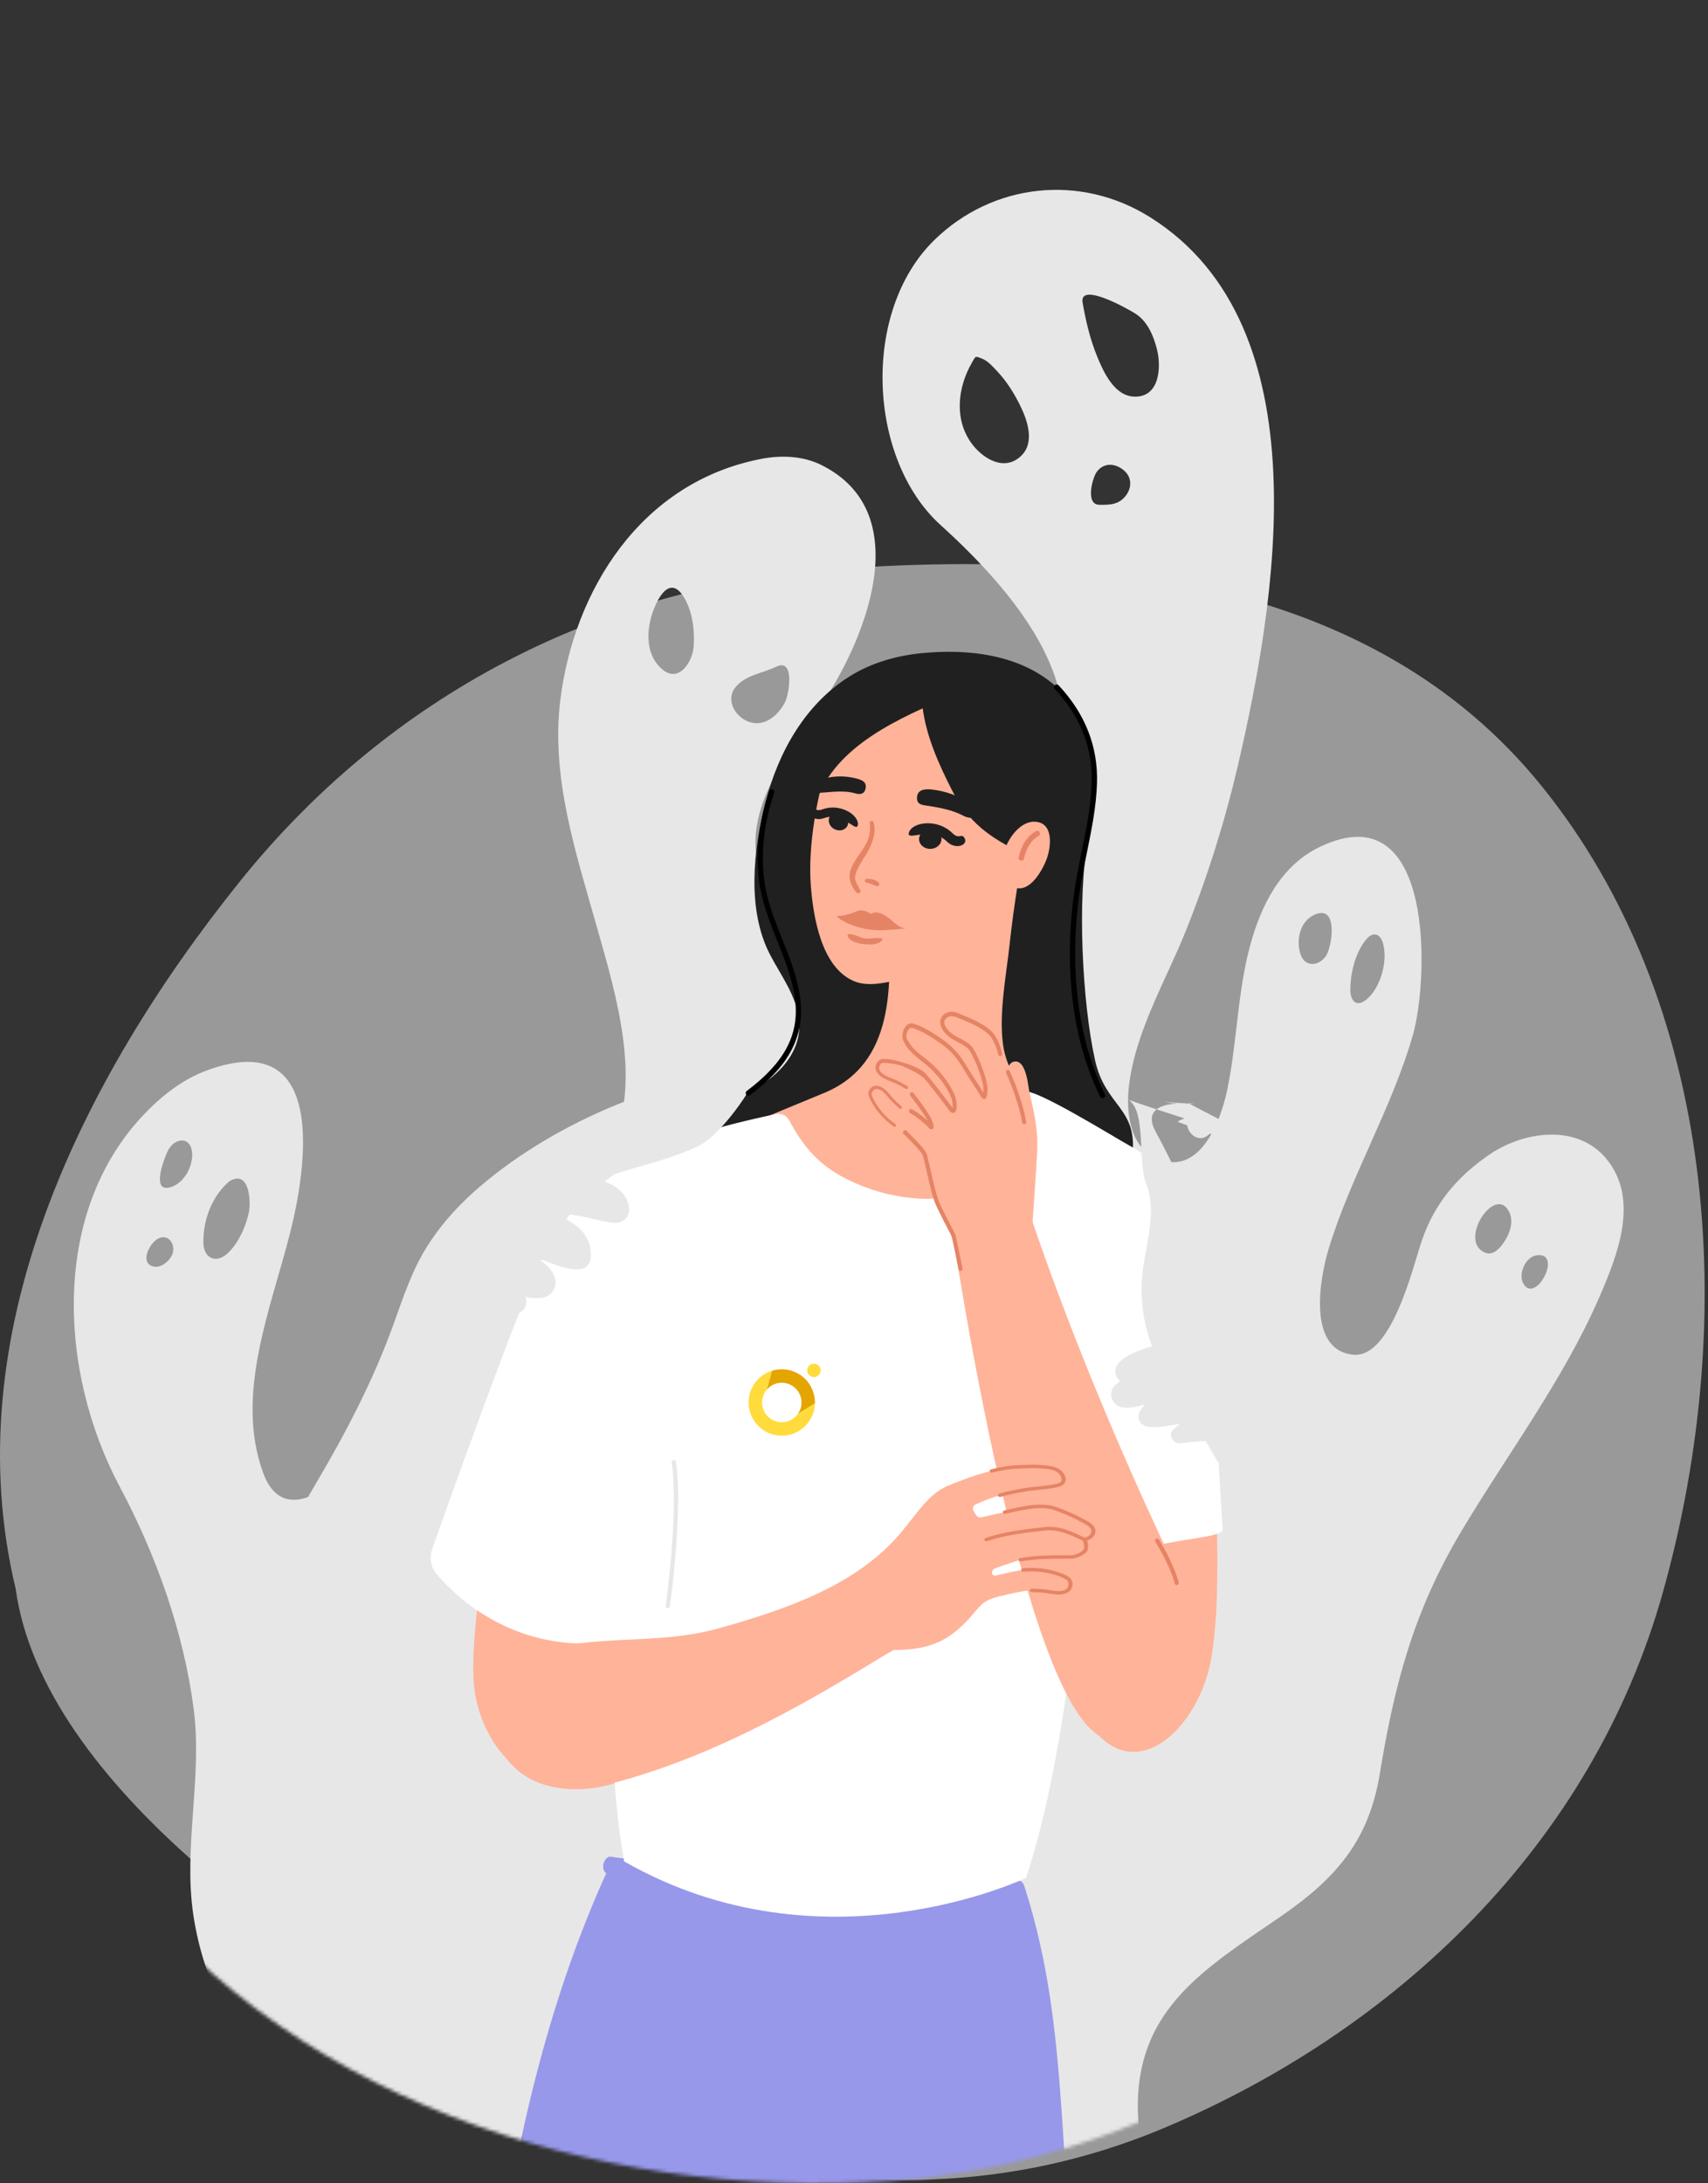 <?xml version="1.0" encoding="UTF-8"?> <svg xmlns="http://www.w3.org/2000/svg" width="486" height="621" viewBox="0 0 486 621" fill="none"><rect x="0" y="0" width="486" height="621" fill="#333333" stroke="none"/> <path opacity="0.5" fill-rule="evenodd" clip-rule="evenodd" d="M237.098 161.915C310.345 156.458 390.296 164.013 438.444 223.308C488.407 284.84 495.06 374.626 473.219 452.707C453.03 524.883 397.143 577.356 331.655 605.084C272.049 630.322 207.13 622.499 149.421 589.806C87.086 560.615 12.014 507.238 4.449 451.859C-12.846 379.784 22.792 307.365 68.099 250.9C111.123 197.281 171.199 166.825 237.098 161.915Z" fill="white"></path> <mask id="mask0_13_40" style="mask-type:alpha" maskUnits="userSpaceOnUse" x="2" y="0" width="471" height="621"> <path fill-rule="evenodd" clip-rule="evenodd" d="M253.463 1.32C325.603 -7.775 400.469 30.994 444.686 91.262C485.26 146.565 465.124 221.447 466.088 291.131C467.079 362.646 488.592 437.594 450.301 496.87C405.793 565.772 332.828 614.786 253.463 620.284C169.725 626.086 78.338 596.79 28.676 526.082C-17.438 460.426 7.044 371.008 22.28 291.131C33.837 230.54 65.553 181.743 103.406 134.289C147.061 79.564 185.783 9.853 253.463 1.32Z" fill="#C4C4C4"></path> </mask> <g mask="url(#mask0_13_40)"> <path d="M457.151 329.686C448.811 319.475 433.418 321.727 423.579 328.539C414.377 334.912 408.156 342.518 404.629 352.686C402.223 359.598 396.062 386.521 384.968 385.317C371.603 383.873 375.735 362.813 378.111 355.037C384.499 334.218 396.093 315.17 402.071 294.223C406.461 278.885 408.444 225.166 375.569 240.872C364.292 246.254 358.752 257.811 355.771 268.73C352.032 282.411 352.047 296.673 349.096 310.468C347.34 318.625 341.361 335.365 328.602 329.261C321.231 325.735 320.444 315.75 321.216 309.065C323.002 293.43 331.72 279.012 337.532 264.496C343.647 249.186 348.581 233.465 352.29 217.49C362.854 171.928 376.764 92.83 327.255 61.785C307.336 49.294 282.453 52.112 265.894 68.243C244.916 88.666 246.974 130.672 267.65 149.353C318.991 195.764 299.813 219.118 295.984 231.822C295.727 232.658 303.507 236.949 302.629 237.232C302.19 237.374 301.721 237.247 301.282 237.105C277.246 229.599 251.515 238.04 235.91 256.281C230.113 262.725 225.875 244.158 224.149 252.457C223.983 253.265 223.801 254.128 223.165 254.681C220.623 256.862 217.278 250.673 216.733 249.242C210.058 231.879 223.68 214.898 233.246 201.132C245.536 183.443 261.611 146.11 233.685 132.245C228.554 129.695 222.379 129.412 216.687 130.503C182.072 137.145 163.273 168.274 159.444 199.022C156.689 221.186 163.909 242.685 169.887 263.844C175.23 282.779 183.237 308.57 173.308 327.279C166.86 339.416 151.815 346.781 140.418 354.117C134.061 358.21 128.703 363.422 124.238 369.285C114.112 382.555 110.736 398.177 102.654 412.311C97.81 420.766 81.04 435.807 74.879 418.939C66.736 396.647 77.104 372.203 82.599 350.477C87.064 332.816 93.648 291.744 58.956 304.42C52.569 306.757 47.075 310.878 42.368 315.538C14.079 343.551 16.652 390.132 33.998 422.721C44.366 442.18 52.221 463.963 55.097 486.014C57.655 505.587 52.1 525.244 55.021 544.746C56.505 554.632 59.713 564.291 64.496 573.213C69.521 582.575 77.785 589.5 83.129 598.451C88.29 607.105 86.08 619.95 84.945 629.255C84.143 635.784 83.022 642.285 81.812 648.757C80.692 654.734 77.74 662.183 78.179 668.231C78.482 672.366 80.888 675.397 84.4 677.72C98.098 686.755 120.65 687.01 136.513 688.752C156.31 690.933 175.851 678.045 195.467 676.162C216.581 674.122 236.061 683.116 256.661 685.792C266.197 687.024 275.823 687.492 285.45 687.124C296.272 686.713 327.27 688.781 329.828 674.023C333.355 653.615 323.456 614.767 323.759 598.04C324.258 571.061 342.951 559.815 364.095 545.327C380.185 534.309 389.494 523.545 392.612 504.524C396.744 479.23 402.238 458.312 415.694 435.751C428.953 413.515 444.845 392.54 455.138 368.832C460.254 356.978 466.565 341.215 457.151 329.686ZM290.596 129.624C285.722 134.355 279.441 130.304 276.353 125.97C271.494 119.172 272.509 110.236 276.474 103.296C277.67 101.2 277.367 101.186 279.501 102.036C281.151 102.687 282.725 104.514 283.875 105.746C286.494 108.55 288.537 111.836 290.202 115.193C292.276 119.357 294.577 125.758 290.596 129.624ZM48.195 358.167C47.801 358.649 47.317 359.088 46.802 359.456C45.97 360.051 44.91 360.433 43.881 360.278C39.295 359.541 42.776 352.587 45.849 351.978C48.15 351.525 49.406 353.635 49.3 355.533C49.254 356.524 48.831 357.403 48.195 358.167ZM48.361 337.731C43.548 338.991 46.106 331.556 46.802 329.672C47.453 327.916 48.119 325.933 49.936 324.928C52.342 323.582 54.204 324.871 54.597 327.335C55.218 331.173 52.584 336.612 48.361 337.731ZM70.808 344.883C69.945 348.778 68.038 353.196 65.117 356.156C61.62 359.697 57.927 357.983 57.867 353.409C57.791 347.446 59.971 341.002 64.496 336.683C64.966 336.229 65.48 335.79 66.101 335.55C71.307 333.439 71.323 342.518 70.808 344.883ZM197.329 184.264C196.95 188.286 193.151 194.362 188.459 190.396C184.1 186.728 183.918 180.723 185.22 175.752C186.113 172.367 189.821 163.091 194.15 169.195C197.041 173.274 197.783 179.519 197.329 184.264ZM209.104 195.693C211.935 191.968 216.899 191.558 220.925 189.617C226.162 187.097 224.573 197.279 223.423 199.602C221.652 203.214 217.732 206.91 213.13 205.324C209.18 203.95 206.501 199.121 209.104 195.693ZM308.744 84.077C311.635 82.491 322.215 88.567 323.516 89.502C326.74 91.796 328.33 95.875 329.223 99.444C330.449 104.259 330.07 113.295 322.472 112.799C316.872 112.431 313.829 105.406 312.149 101.299C310.151 96.385 308.956 91.272 308.048 86.088C307.881 85.026 308.153 84.389 308.744 84.077ZM312.724 143.575C308.774 143.476 310.832 135.785 312.164 134.086C314.208 131.48 317.386 131.763 319.793 133.788C321.988 135.644 322.109 138.405 320.565 140.671C318.627 143.49 315.979 143.66 312.724 143.575ZM387.768 268.532C388.086 268.05 388.434 267.583 388.797 267.144C390.629 264.977 392.566 265.501 393.399 267.937C395.048 272.781 393.035 280.669 388.979 284.153C385.891 286.802 384.196 284.564 384.226 281.448C384.226 277.341 385.331 272.242 387.768 268.532ZM370.059 271.449C368.757 267.526 369.756 262.017 374.146 260.133C381.002 257.188 378.989 269.651 377.203 272.044C375.114 274.863 371.285 275.117 370.059 271.449ZM428.332 352.715C427.273 354.457 425.078 357.403 422.49 356.27C415.119 353.055 424.533 338.255 428.786 343.693C430.92 346.427 429.967 350.01 428.332 352.715ZM437.595 365.56C436.157 366.835 434.477 367.09 433.357 364.895C432.025 362.331 434.038 357.289 437.504 357.006C442.333 356.624 440.411 363.053 437.595 365.56Z" fill="#E7E7E7"></path> <path d="M311.613 301.674C307.923 285.325 306.437 254.921 309.628 238.815C311.745 228.213 313.484 217.142 308.962 206.888C307.042 202.532 304.183 198.63 300.659 195.424C290.42 186.153 275.584 184.489 262.335 185.775C255.121 186.471 247.952 188.512 241.797 192.354C229.093 200.279 221.471 213.966 217.826 228.152C214.362 241.658 212.472 258.702 219.066 271.452C222.136 277.381 226.809 283.43 227.399 290.432C227.944 296.8 224.586 302.214 219.852 306.176C211.05 313.542 198.225 316.34 191.888 326.533C191.722 326.458 191.54 326.397 191.374 326.337C189.529 325.58 188.727 328.53 190.482 329.331C190.089 331.01 192.493 332.326 193.264 330.586C193.28 330.541 193.31 330.496 193.34 330.45C214.997 338.784 238.137 341.854 261.307 341.234C272.589 340.931 283.842 339.797 294.988 338.073C302.625 336.893 310.611 335.396 314.059 328.167C314.498 327.925 322.14 329.517 322.2 328.897C323.834 314.998 314.593 314.908 311.613 301.674Z" fill="#202020"></path> <path d="M344.472 401.492L339.596 402.614H307.195L301.027 433.559L311.898 480.303C313.191 485.003 308.04 487.823 310.595 491.205C322.993 507.716 339.596 492.493 344.004 474.739C349.103 454.119 344.472 401.492 344.472 401.492Z" fill="#FFB399"></path> <path d="M324.496 328.213C318.567 324.084 312.004 321.649 305.198 319.35C296.184 316.31 286.777 308.083 285.355 296.725C284.251 287.817 286.338 277.275 287.306 268.367C288.531 257.161 290.346 246.045 292.6 235.004C293.204 232.04 288.667 230.785 288.062 233.749C288.002 234.051 287.957 234.339 287.896 234.641C287.064 233.976 285.854 233.824 284.886 234.807C280.289 239.481 275.691 244.169 271.093 248.842C265.891 254.136 255.758 260.911 252.612 261.335C252.506 259.55 249.254 261.789 252.612 261.335C253.746 280.028 254.699 302.593 234.403 310.911C226.069 314.329 217.812 317.747 209.524 321.301C208.39 321.785 208.133 322.738 208.39 323.63C208.254 324.144 208.314 324.719 208.677 325.324C215.528 336.591 223.06 348.766 233.631 356.963C243.704 364.798 255.561 366.249 267.993 365.478C292.781 363.92 312.457 357.735 323.649 334.58C323.982 333.884 323.967 333.219 323.74 332.644C325.419 332.296 326.417 329.559 324.496 328.213Z" fill="#FFB399"></path> <path d="M302.171 601.74C300.558 578.471 298.451 558.176 291.468 536.46C291.176 535.561 290.643 535.071 290.046 534.874C289.792 534.662 289.487 534.515 289.144 534.45C269.758 531.541 250.244 531.247 230.781 529.94C221.411 529.319 212.092 527.979 202.735 527.145C193.239 526.312 183.412 530.005 174.106 528.126C171.821 527.668 170.742 531.721 172.506 532.799C152.574 576.69 143.052 626.447 137.732 676.482C136.729 677.674 153.158 691.776 198.419 688.296C205.11 687.789 211.521 684.358 218.212 683.704C224.408 683.1 230.464 685.109 236.596 685.992C269.25 690.779 303.262 678.736 303.186 678.05C304.9 650.925 303.808 625.287 302.171 601.74Z" fill="#9798EA"></path> <path d="M185.74 471.52C183.959 467.509 182.102 463.542 180.18 459.652C178.898 457.048 177.519 454.217 177.649 451.054C177.715 449.388 178.192 447.814 178.67 446.285C181.418 437.46 184.166 428.634 186.902 419.809C187.152 419.006 187.413 418.159 187.369 417.281C187.304 415.676 186.327 414.48 185.393 413.542C175.249 403.142 162.239 398.343 149.739 400.371C150.369 395.648 151.162 390.971 152.128 386.369C145.395 408.455 142.017 422.473 137.565 445.634C135.914 454.187 133.785 472.217 135.045 480.906C136.544 491.306 142.235 499.965 149.12 504.476C156.005 508.987 163.944 509.683 171.459 508.109C178.985 506.534 186.185 502.795 193.201 498.723C193.983 498.269 194.841 497.694 195.091 496.559C195.308 495.575 194.971 494.53 194.635 493.607C191.909 486.068 188.933 478.696 185.74 471.52Z" fill="#FFB399"></path> <path d="M301.386 211.107C293.582 186.531 252.218 188.286 239.695 207.599C238.153 209.973 236.988 212.574 236.096 215.251C232.466 226.11 229.871 240.453 230.703 251.765C231.368 260.703 233.683 274.98 242.802 278.988C249.124 281.771 257.183 277.34 263.973 277.476C280.186 277.793 289.876 248.872 290.95 242.051C291.041 241.431 290.92 240.902 290.663 240.448C299.147 232.871 305.167 223.055 301.386 211.107Z" fill="#FFB399"></path> <path d="M345.14 395.355C342.183 370.141 342.88 337.184 321.444 325.873C318.013 324.065 292.333 308.024 291.196 310.749C284.897 325.927 277.588 341.206 263.367 340.98C255.17 340.847 246.642 338.561 239.184 334.441C232.455 330.72 228.174 325.47 224.589 318.718C223.739 317.109 222.161 316.551 220.606 316.897C201.597 321.083 168.654 328.088 154.456 357.422C147.571 371.63 128.32 425.499 123.002 440.465C122.131 442.924 122.583 445.781 124.172 447.642C130.184 454.726 146.865 470.49 174.126 466.994C174.843 481.548 172.88 502.88 177.591 529.436C234.275 561.853 291.943 534.128 291.943 534.128C301.276 506.15 304.507 471.553 307.53 453.743C308.225 449.636 310.597 446.233 313.819 444.652C329.209 437.076 348.151 438.019 347.909 434.936C347.225 426.203 346.508 406.971 345.14 395.355Z" fill="white"></path> <path d="M305.65 208.31C301.023 198.464 281.24 189.072 271.44 187.862C259.613 186.395 248.164 191.386 240.406 200.34C231.09 211.093 230.273 227.729 228.821 241.265C228.7 242.384 229.623 242.853 230.5 242.717C230.454 244.698 230.424 239.394 230.5 237.398C231.271 218.644 246.032 209.006 262.547 201.474C263.621 209.58 267.16 217.43 270.82 224.644C275.448 233.794 281.573 238.24 290.708 242.596C290.995 242.732 291.268 242.762 291.54 242.732C292.13 243.806 294.035 244.002 294.444 242.475C297.68 230.149 311.836 221.483 305.65 208.31Z" fill="#202020"></path> <path d="M294.381 233.718C287.333 233.491 281.057 248.434 288.12 252.169C292.717 254.604 296.574 247.693 297.829 244.305C299.1 240.857 299.886 233.884 294.381 233.718Z" fill="#FFB399"></path> <path d="M121.473 601.562C120.308 600.322 118.781 599.672 117.51 601.698C115.741 604.511 117.284 609.729 118.539 612.451C119.779 615.143 122.819 615.219 123.726 612.149C124.528 609.442 124.18 606.432 123 603.876C122.683 603.165 122.138 602.258 121.473 601.562Z" fill="white"></path> <path d="M139.273 614.447C138.955 611.8 138.018 609.048 137.352 607.354C137.02 606.507 136.611 605.63 135.87 605.116C134.403 604.087 132.845 605.252 132.467 606.734C132.346 606.946 132.27 607.203 132.286 607.52C132.286 607.596 132.301 607.672 132.301 607.747C132.18 609.229 132.452 611.029 132.785 612.632C132.906 613.6 133.042 614.568 133.208 615.536C133.481 617.094 133.556 619.695 134.963 620.769C136.127 621.646 137.473 621.132 138.305 620.088C139.379 618.727 139.53 616.625 139.273 614.447Z" fill="white"></path> <path d="M294.75 236.41C291.967 237.968 290.545 240.796 289.849 243.821C289.623 244.804 291.135 245.228 291.362 244.244C291.967 241.613 293.086 239.148 295.536 237.771C296.413 237.272 295.627 235.911 294.75 236.41Z" fill="#E58465"></path> <path d="M213.604 308.991C213.588 308.867 213.573 309.084 213.604 308.991V308.991Z" fill="#E7E7E7"></path> <path d="M134.444 339.366C129.483 343.859 125.003 348.965 121.41 354.716C117.246 361.393 114.78 368.84 112.119 376.255C106.332 392.406 98.544 407.3 89.9 421.942C81.482 436.192 73.063 451.149 72.657 468.352C72.642 468.714 72.838 468.95 73.093 469.06C73.033 469.468 72.958 469.876 72.913 470.285C72.807 471.322 74.356 471.322 74.476 470.285C75.333 462.382 78.505 454.904 83.631 448.997C89.194 442.587 96.244 439.711 103.731 436.522C116.118 431.243 123.71 421.518 128.716 408.745C131.678 401.188 133.707 393.239 134.79 385.132C135.135 382.602 135.391 380.042 135.677 377.481C137.631 376.554 139.751 375.894 141.885 375.328C144.546 374.606 148.996 374.307 149.718 370.819C149.898 369.971 149.763 369.264 149.462 368.651C149.778 369.295 153.16 369.28 153.837 369.201C155.46 369.028 156.934 368.243 157.67 366.672C158.693 364.504 157.64 362.1 156.152 360.497C155.145 359.413 153.987 358.612 152.754 357.983C153.431 358.141 154.107 358.313 154.784 358.486C160.632 360.984 168.795 363.592 168.133 356.145C167.592 350.128 162.631 347.017 157.415 345.336C157.986 345.305 158.557 345.289 159.129 345.273C164.36 345.242 168.855 346.97 173.906 347.756C178.056 348.4 180.311 345.069 178.221 340.969C176.718 337.999 173.576 336.381 170.253 335.58C172.613 334.684 175.004 333.883 177.364 333.16C184.625 330.945 192.096 329.233 198.952 325.808C205.221 322.665 214.065 309.993 216.333 303.943C188.311 306.3 155.836 320.026 134.444 339.366Z" fill="#E7E7E7"></path> <path d="M190.178 457.376C190.107 457.402 190.021 457.424 189.94 457.424C189.597 457.441 189.359 457.235 189.405 456.964C189.44 456.697 193.228 430.001 191.11 415.918C191.067 415.66 191.31 415.375 191.642 415.292C191.974 415.209 192.285 415.357 192.316 415.619C194.435 429.814 190.648 456.621 190.602 456.892C190.586 457.101 190.414 457.288 190.178 457.376Z" fill="#E7E7E7"></path> <path d="M218.718 679.647C218.597 679.647 218.476 679.616 218.355 679.556C217.992 679.359 217.856 678.89 218.052 678.528C221.833 671.616 228.805 651.335 231.618 642.926C232.677 639.75 234.492 637.647 236.715 636.997C249.313 633.337 259.431 620.845 259.522 620.724C259.779 620.406 260.263 620.346 260.581 620.603C260.913 620.86 260.959 621.344 260.702 621.661C260.278 622.191 250.206 634.638 237.139 638.449C234.794 639.13 233.569 641.852 233.055 643.41C230.227 651.849 223.225 672.221 219.383 679.253C219.247 679.511 218.99 679.647 218.718 679.647Z" fill="#8889E0"></path> <path d="M212.937 311.667C212.71 311.667 212.483 311.561 212.332 311.365C212.075 311.032 212.15 310.563 212.483 310.306C223.085 302.351 227.334 294.501 226.291 284.822C225.641 278.818 223.357 273.101 221.149 267.566C219.561 263.603 217.927 259.49 216.884 255.285C214.6 246.075 215.281 235.609 218.85 225.007C218.986 224.614 219.41 224.402 219.803 224.538C220.196 224.674 220.408 225.098 220.272 225.491C216.793 235.806 216.128 245.984 218.336 254.922C219.364 259.036 220.967 263.089 222.54 267.006C224.779 272.632 227.108 278.455 227.773 284.656C229.195 297.814 220.816 305.92 213.36 311.516C213.254 311.622 213.088 311.667 212.937 311.667Z" fill="black"></path> <path d="M313.728 312.363C313.456 312.363 313.184 312.212 313.048 311.939C302.642 290.842 303.867 267.022 305.531 254.711C306.091 250.552 306.938 246.362 307.769 242.309C309.07 235.927 310.416 229.318 310.628 222.754C310.961 212.787 307.422 203.773 300.117 195.969C299.829 195.667 299.844 195.183 300.147 194.896C300.449 194.608 300.933 194.623 301.221 194.926C308.813 203.032 312.473 212.409 312.14 222.799C311.928 229.499 310.567 236.154 309.252 242.612C308.435 246.65 307.588 250.809 307.028 254.922C305.395 267.067 304.17 290.554 314.409 311.289C314.59 311.667 314.439 312.121 314.061 312.303C313.955 312.348 313.849 312.363 313.728 312.363Z" fill="black"></path> <path d="M269.266 338.996C269.266 338.996 290.272 488.679 315.105 494.687C339.926 500.683 344.828 467.172 344.828 467.172C344.828 467.172 312.528 405.375 290.547 337.822C288.245 330.729 269.266 338.996 269.266 338.996Z" fill="#FFB399"></path> <path d="M293.132 311.648C293.075 311.396 293.018 311.156 292.961 310.904C292.56 309.237 292.079 300.73 288.207 302.056C287.085 302.447 286.718 304.138 286.535 304.441C286.077 302.51 284.324 297.84 283.305 296.186C280.51 291.668 277.704 290.759 272.973 289.08C272.171 288.803 271.347 288.512 270.511 288.563C269.674 288.613 268.804 289.055 268.426 289.875C268.025 290.746 268.277 291.832 268.724 292.678C270.614 296.212 274.92 296.527 277.28 299.708C278.151 300.894 280.51 306.562 280.544 310.424C280.544 310.815 280.544 311.232 280.35 311.56C279.582 312.86 277.452 308.278 277.211 307.773C275.894 305.009 274.336 302.56 272.401 300.251C269.319 296.59 265.059 294.482 260.912 292.476C260.248 292.16 259.503 291.832 258.828 292.11C258.175 292.375 257.785 293.132 257.636 293.877C257.064 296.552 258.805 298.395 260.763 300.099C262.722 301.803 265.299 303.318 267.017 305.312C269.056 307.672 271.816 311.497 271.862 314.867C271.874 315.372 271.244 316.255 270.705 315.738C270.293 315.347 265.265 307.571 262.585 305.577C259.48 303.267 254.257 302.308 250.684 302.068C249.241 301.967 249.424 304.933 250.191 306.082C251.428 307.95 255.701 308.871 257.545 309.742C260.305 311.042 262.653 316.23 264.818 319.335C265.07 319.701 264.623 320.231 264.326 319.903C261.302 316.596 257.843 315.523 256.995 314.917C256.044 314.248 253.501 314.728 251.52 316.47C248.084 319.512 251.13 323.172 254.613 321.064C256.262 320.067 259.79 324.283 260.614 325.255C261.439 326.227 262.378 327.148 263.065 328.233C263.913 329.546 263.879 330.972 264.177 332.487C264.474 334.002 264.807 335.504 265.173 336.993C265.941 340.098 266.926 343.153 268.426 345.917C270.453 349.653 273.122 352.745 276.158 355.421C276.616 355.825 277.188 356.027 277.773 355.989C283.316 355.623 288.642 353.906 293.568 351.003C293.579 350.991 294.896 332.714 295.137 327.148C295.366 321.91 294.335 316.722 293.132 311.648Z" fill="#FFB399"></path> <path d="M271.164 316.576C270.809 316.576 270.454 316.336 270.099 315.844C268.759 314.001 263.228 306.729 262.46 306.212C259.242 304.091 256.273 303.02 256.227 303.007C255.918 302.957 253.961 302.528 254.006 302.187C254.052 301.846 254.35 301.619 254.659 301.657C254.854 301.695 259.321 302.503 262.723 304.737C263.845 305.481 270.477 314.329 270.993 315.049C271.004 315.074 271.027 315.087 271.039 315.099C271.05 315.011 271.061 314.897 271.073 314.771C271.119 313.787 270.924 312.777 270.5 311.78C269.401 309.23 267.27 306.314 264.807 303.967C264.029 303.235 263.17 302.553 262.333 301.884C260.306 300.294 258.221 298.64 257.019 295.99C256.515 294.892 256.755 293.213 257.569 292.102C258.187 291.256 259.035 290.916 259.882 291.155C262.837 291.989 265.747 293.983 268.301 295.75C270.993 297.605 273.066 299.89 274.91 303.02C275.723 304.396 276.514 305.608 277.35 306.908C278.106 308.069 278.896 309.281 279.766 310.719C279.789 310.543 279.812 310.328 279.835 310.076C280.007 308.006 277.785 301.922 276.067 299.057C275.38 297.921 274.085 297.227 272.711 296.507C271.084 295.649 269.24 294.677 268.118 292.721C267.362 291.408 267.35 290.07 268.083 289.073C268.977 287.849 270.764 287.419 272.333 288.063L273.135 288.391C275.975 289.54 279.194 290.84 281.668 292.91C284.234 295.056 285.115 299.473 285.15 299.663C285.219 300.003 285.024 300.344 284.715 300.407C284.405 300.483 284.096 300.268 284.039 299.928C284.027 299.89 283.203 295.775 280.981 293.92C278.644 291.963 275.643 290.752 272.745 289.578L271.943 289.25C270.867 288.808 269.561 289.086 268.988 289.881C268.45 290.613 268.748 291.471 269.091 292.064C270.042 293.705 271.657 294.563 273.215 295.384C274.738 296.179 276.17 296.936 277.029 298.375C278.747 301.215 281.198 307.652 280.992 310.202C280.866 311.754 280.717 312.423 280.167 312.575C279.618 312.726 279.285 312.184 278.965 311.654C278.048 310.139 277.224 308.864 276.433 307.652C275.586 306.352 274.795 305.128 273.971 303.727C272.218 300.761 270.26 298.59 267.808 296.898C265.231 295.119 262.402 293.188 259.619 292.392C259.195 292.279 258.817 292.443 258.473 292.91C257.947 293.629 257.752 294.778 258.05 295.434C259.126 297.807 261.005 299.284 263.009 300.862C263.868 301.543 264.75 302.238 265.563 303.007C268.141 305.456 270.374 308.536 271.542 311.237C272.058 312.436 272.287 313.648 272.23 314.834C272.184 315.781 271.92 316.349 271.439 316.513C271.336 316.551 271.256 316.576 271.164 316.576Z" fill="#E58465"></path> <path d="M265.002 321.241C264.601 321.241 264.234 320.812 263.902 320.345C263.547 320.017 261.004 317.682 259 316.647C258.713 316.495 258.587 316.129 258.725 315.814C258.862 315.498 259.195 315.359 259.481 315.511C261.073 316.319 262.906 317.833 263.914 318.729C262.608 316.142 259.08 311.762 259.046 311.712C258.839 311.447 258.851 311.055 259.091 310.816C259.332 310.588 259.687 310.601 259.905 310.866C260.088 311.093 264.498 316.571 265.357 319.108C265.609 319.853 265.918 320.774 265.322 321.128C265.208 321.203 265.105 321.241 265.002 321.241Z" fill="#E58465"></path> <path d="M273.304 361.531C273.04 361.531 272.811 361.329 272.743 361.038C272.571 360.218 272.41 359.398 272.25 358.577C271.941 357.025 271.631 355.472 271.288 353.932C271.242 353.718 271.196 353.503 271.15 353.289C270.99 352.506 270.818 351.686 270.486 351.042C269.65 349.464 267.577 345.501 266.351 342.838C265.366 340.679 264.393 336.325 263.602 332.816C263.167 330.872 262.755 329.042 262.537 328.524C262.113 327.527 258.998 324.347 257.131 322.567C256.89 322.34 256.867 321.936 257.073 321.671C257.28 321.406 257.646 321.38 257.887 321.608C258.402 322.1 262.915 326.416 263.579 327.982C263.831 328.575 264.163 330.014 264.725 332.513C265.458 335.782 266.466 340.25 267.382 342.27C268.585 344.908 270.646 348.846 271.483 350.411C271.906 351.219 272.101 352.127 272.273 353.011C272.319 353.225 272.365 353.427 272.41 353.629C272.754 355.182 273.063 356.747 273.373 358.299C273.533 359.12 273.693 359.94 273.865 360.748C273.934 361.089 273.739 361.43 273.43 361.505C273.395 361.518 273.35 361.531 273.304 361.531Z" fill="#E58465"></path> <path d="M291.425 319.726C291.161 319.726 290.921 319.524 290.864 319.221C289.627 312.43 286.339 305.287 286.305 305.223C286.156 304.908 286.27 304.529 286.557 304.378C286.832 304.226 287.187 304.34 287.324 304.655C287.462 304.958 290.715 312.014 291.986 318.981C292.043 319.322 291.849 319.65 291.539 319.726C291.494 319.726 291.459 319.726 291.425 319.726Z" fill="#E58465"></path> <path d="M334.773 450.851C334.544 450.834 334.338 450.667 334.276 450.41C332.631 444.546 328.806 438.653 328.776 438.587C328.59 438.308 328.653 437.908 328.909 437.698C329.166 437.489 329.528 437.553 329.704 437.831C329.869 438.084 333.662 443.95 335.373 450.008C335.464 450.344 335.301 450.699 334.994 450.803C334.922 450.849 334.841 450.856 334.773 450.851Z" fill="#E58465"></path> <path d="M251.825 309.912C252.445 310.441 252.989 311.091 253.492 311.696L253.832 312.095C254.543 312.932 255.344 313.648 256.19 314.403L256.435 314.622C256.641 314.809 256.675 315.091 256.529 315.262C256.37 315.434 256.091 315.393 255.878 315.245L255.633 315.025C254.757 314.245 253.925 313.503 253.159 312.608L252.818 312.196C251.877 311.076 250.905 309.918 249.662 309.735C249.217 309.674 248.716 309.894 248.371 310.314C248.07 310.682 247.943 311.123 248.058 311.462C248.54 312.905 249.448 314.293 250.118 315.194C251.381 316.886 252.938 318.4 254.745 319.7C254.979 319.855 255.047 320.143 254.918 320.34C254.789 320.538 254.507 320.561 254.279 320.399C252.363 319.029 250.72 317.43 249.388 315.636C248.661 314.665 247.697 313.174 247.173 311.596C246.964 310.968 247.127 310.24 247.601 309.668C248.125 309.039 248.889 308.725 249.633 308.833C250.478 308.961 251.189 309.37 251.825 309.912Z" fill="#E58465"></path> <path d="M251.228 306.567C251.988 307.021 252.847 307.354 253.645 307.661L254.174 307.871C255.283 308.312 256.299 308.887 257.37 309.495L257.681 309.67C257.945 309.817 258.247 309.754 258.373 309.544C258.494 309.32 258.355 309.047 258.127 308.88L257.817 308.705C256.708 308.074 255.655 307.477 254.467 307.001L253.924 306.793C252.444 306.215 250.913 305.618 250.292 304.402C250.075 303.966 250.126 303.373 250.438 302.873C250.712 302.434 250.838 302.305 251.228 302.305C252.88 302.299 256.004 302.811 257.164 303.187C259.345 303.898 260.351 304.755 262.318 306.162C262.559 306.348 262.879 306.318 263.037 306.116C263.195 305.915 263.121 305.617 262.875 305.439C260.797 303.944 258.58 302.81 256.269 302.065C255.016 301.655 253.146 301.182 251.341 301.193C250.621 301.196 249.929 301.618 249.506 302.305C249.041 303.063 248.984 303.959 249.354 304.687C249.781 305.512 250.448 306.101 251.228 306.567Z" fill="#E58465"></path> <path d="M310.823 435.351C311.067 435.175 311.184 434.862 310.893 434.608C307.514 431.654 301.806 428.064 296.668 428.505C290.866 429.003 284.995 430.255 279.298 431.556C278.68 431.703 278.016 431.449 277.748 430.96C277.515 430.539 277.271 430.118 277.014 429.708C276.607 429.062 276.863 428.241 277.632 427.888C282.245 425.737 287.266 424.309 292.521 423.585C295.491 423.174 303.635 424.015 302.388 419.682C302.423 419.232 302.178 418.792 301.549 418.411C299.604 417.237 295.596 417.345 293.289 417.178C285.554 416.631 276.315 419.79 269.547 422.685C264.211 424.974 260.844 430.549 256.534 435.723C244.115 450.648 224.391 457.583 204.504 463.148C189.744 467.285 175.685 465.475 160.376 468.037C153.305 469.221 143.75 475.638 141.07 482.455C140.954 482.749 141.163 482.964 141.431 483.042C139.847 489.918 140.639 497.293 146.394 502.741C152.988 508.971 162.995 510.008 171.791 507.837C199.961 500.882 225.23 486.915 248.868 472.508C250.662 471.413 252.444 470.327 254.297 469.31C259.784 469.31 265.026 468.577 269.57 465.701C271.818 464.273 273.741 462.522 275.477 460.664C276.688 459.363 277.818 457.847 279.123 456.556C281.022 454.668 283.969 454.121 286.672 453.504C289.934 452.751 293.254 452.027 296.656 452.487C299.114 452.82 306.722 453.749 304.881 449.602C304.858 449.543 304.811 449.494 304.776 449.455C304.881 449.25 304.835 449.005 304.52 448.888C300.512 447.352 296.61 446.061 292.124 446.452C289.13 446.707 286.253 447.46 283.364 448.144C282.804 448.281 282.268 447.919 282.257 447.411C282.245 446.814 282.653 446.257 283.305 446.022C285.169 445.347 287.045 444.692 288.944 444.085C292.684 442.902 296.307 442.648 300.268 442.716C302.377 442.755 305.569 443.264 307.479 442.286C309.285 441.357 309.005 439.469 308.656 438.002C308.644 437.963 308.621 437.943 308.609 437.914C310.077 437.659 311.079 436.945 310.823 435.4C310.834 435.371 310.823 435.361 310.823 435.351Z" fill="#FFB399"></path> <path d="M284.542 425.786C284.309 425.786 284.088 425.669 283.995 425.473C283.878 425.219 284.029 424.935 284.332 424.847C286.581 424.133 290.763 423.37 292.429 423.116C292.86 423.047 293.594 422.979 294.468 422.891C296.646 422.676 299.92 422.343 301.318 421.815C301.679 421.678 301.901 421.483 302.006 421.209C302.18 420.749 302.017 420.084 301.575 419.458C300.969 418.587 299.78 418.049 297.963 417.824C294.934 417.443 291.87 417.58 288.468 417.785C286.045 417.922 282.387 418.842 282.34 418.851C282.026 418.93 281.711 418.783 281.618 418.529C281.525 418.274 281.7 418.001 282.014 417.922C282.166 417.883 285.835 416.964 288.387 416.817C291.858 416.612 294.981 416.475 298.138 416.866C300.328 417.14 301.773 417.824 302.576 418.969C303.182 419.839 303.392 420.788 303.112 421.512C302.903 422.05 302.448 422.47 301.784 422.715C300.223 423.302 296.973 423.624 294.596 423.869C293.757 423.957 293.047 424.025 292.627 424.084C290.985 424.329 286.907 425.072 284.74 425.766C284.682 425.776 284.612 425.786 284.542 425.786Z" fill="#E58465"></path> <path d="M290.412 444.145C290.144 444.145 289.9 443.988 289.841 443.753C289.772 443.489 289.981 443.225 290.296 443.176C294.665 442.404 298.777 442.394 303.134 442.374L304.765 442.365C305.662 442.355 307.142 441.875 308.12 440.976C308.738 440.408 308.353 438.765 308.062 438.051C308.004 437.924 308.027 437.777 308.097 437.66C308.179 437.543 308.307 437.455 308.47 437.415C309.518 437.2 310.602 436.564 310.532 435.43C310.474 434.383 309.029 433.62 307.864 433.004L307.561 432.838C305.243 431.596 302.785 430.51 300.245 429.601C296.447 428.241 291.775 429.297 287.663 430.217C287.127 430.334 286.591 430.461 286.078 430.569C285.764 430.637 285.449 430.481 285.368 430.217C285.286 429.953 285.473 429.689 285.787 429.62C286.3 429.513 286.824 429.395 287.36 429.268C291.659 428.3 296.529 427.204 300.699 428.691C303.286 429.61 305.814 430.725 308.19 431.997L308.493 432.153C309.81 432.848 311.615 433.806 311.709 435.361C311.778 436.633 310.87 437.699 309.344 438.188C309.6 439.029 309.961 440.721 308.983 441.611C307.887 442.609 306.163 443.303 304.777 443.313L303.146 443.323C298.847 443.343 294.793 443.352 290.54 444.105C290.494 444.145 290.447 444.145 290.412 444.145Z" fill="#E58465"></path> <path d="M280.673 438.394C280.44 438.394 280.23 438.277 280.137 438.091C280.009 437.836 280.16 437.553 280.452 437.455C285.718 435.616 291.845 434.941 297.263 434.354C301.387 433.904 304.847 435.557 308.202 437.152L308.901 437.484C309.181 437.611 309.286 437.915 309.122 438.149C308.959 438.384 308.61 438.472 308.33 438.335L307.631 438.003C304.439 436.487 301.142 434.922 297.414 435.323C292.078 435.91 286.032 436.575 280.906 438.355C280.824 438.374 280.755 438.394 280.673 438.394Z" fill="#E58465"></path> <path d="M301.237 453.543C300.281 453.543 299.303 453.377 298.394 453.22L297.788 453.122C296.518 452.917 295.26 452.888 293.932 452.858L293.548 452.849C293.221 452.839 292.977 452.614 292.977 452.35C292.988 452.076 293.268 451.9 293.571 451.871L293.955 451.88C295.33 451.91 296.635 451.939 297.998 452.154L298.615 452.262C300.305 452.545 302.052 452.839 303.299 452.056C303.741 451.773 304.021 451.196 304.009 450.56C303.998 450.002 303.776 449.513 303.415 449.298C301.889 448.379 300.025 447.831 298.744 447.538C296.332 446.99 293.792 446.824 291.194 447.039C290.868 447.078 290.588 446.873 290.554 446.599C290.519 446.325 290.752 446.09 291.078 446.061C293.827 445.826 296.507 446.002 299.058 446.589C300.444 446.902 302.437 447.498 304.103 448.506C304.767 448.907 305.174 449.68 305.186 450.55C305.198 451.509 304.755 452.369 304.009 452.839C303.159 453.367 302.215 453.543 301.237 453.543Z" fill="#E58465"></path> <path d="M353.208 406.701C353.163 405.642 353.118 404.614 353.088 403.601C352.861 396.538 352.089 389.505 350.849 382.548C348.339 368.392 343.877 354.63 338.236 341.426C335.408 334.817 332.322 328.269 328.859 321.947C322.356 310.075 346.767 315.347 333.548 313.774C325.926 312.866 345.857 314.606 338.235 313.774C337.236 313.668 393.92 341.213 335.061 319.067C339.995 315.805 347.649 318.754 345.646 320.58C340.354 329.654 333.743 315.952 341.108 319.067C347.188 321.653 313.64 310.492 319.932 312.261C326.571 314.122 323.52 329.993 326.122 336.632C329.373 344.935 325.895 354.085 325.048 362.509C324.337 369.466 325.365 376.469 327.816 382.957C324.761 383.743 318.544 385.86 317.501 389.097C317.047 390.519 317.607 391.971 318.711 392.848C316.548 394.315 315.353 396.22 316.79 398.64C318.091 400.833 321.252 400.546 323.339 400.092C324.201 399.911 325.018 399.714 325.834 399.517C324.639 400.682 323.596 402.164 324.065 403.737C324.791 406.187 327.952 406.006 329.948 405.854C331.839 405.718 333.82 405.249 335.771 405.038C335.136 405.521 334.515 406.021 333.911 406.58C331.975 408.335 334.107 410.815 336.194 410.512C338.538 410.18 340.807 409.923 343.045 409.862C346.993 416.623 350.275 422.188 350.517 421.84C352.619 418.755 353.178 414.929 353.269 411.102C354.857 410.407 355.19 407.609 353.208 406.701Z" fill="#E7E7E7"></path> <path d="M231.591 387.875C232.644 387.875 233.498 388.729 233.498 389.782C233.498 390.834 232.644 391.689 231.591 391.689C230.539 391.689 229.684 390.834 229.684 389.782C229.684 388.729 230.539 387.875 231.591 387.875Z" fill="#FFDB3C"></path> <path d="M231.892 398.909C231.867 393.671 227.636 389.443 222.449 389.469C221.473 389.469 220.534 389.616 219.65 389.89L218.164 395.284C219.195 394.067 220.732 393.296 222.449 393.296C225.552 393.296 228.065 395.81 228.065 398.913C228.065 400.13 227.678 401.259 227.017 402.177L231.884 399.17C231.888 399.082 231.892 398.998 231.892 398.909Z" fill="#E5A500"></path> <path d="M227.022 402.175C226.003 403.602 224.336 404.528 222.45 404.528C219.347 404.528 216.834 402.015 216.834 398.911C216.834 397.526 217.335 396.259 218.169 395.278L219.65 389.888C215.807 391.084 213.007 394.671 213.007 398.911C213.007 404.128 217.234 408.356 222.45 408.356C227.577 408.356 231.754 404.263 231.888 399.168L227.022 402.175Z" fill="#FFDB3C"></path> <path d="M238.152 260.552C241.424 260.396 242.887 259.458 244.045 259.123C245.248 258.558 247.079 259.378 247.792 259.952C248.651 259.422 249.361 259.42 250.437 259.735C251.11 259.949 251.71 260.338 252.31 260.728C254.027 261.791 255.492 263.884 257.545 263.993C258.611 264.03 253.142 264.502 252.106 264.546C243.565 265.143 237.735 260.788 238.152 260.552Z" fill="#E58465"></path> <path d="M241.5 265.72C243.016 265.535 244.625 266.759 246.194 266.938C247.762 267.118 249.449 266.525 250.978 266.962C251.152 267.035 251.195 267.259 251.088 267.351C250.02 268.752 247.558 268.744 245.99 268.565C244.479 268.41 241.814 267.906 241.197 266.277C241.096 266.029 241.218 265.738 241.5 265.72Z" fill="#E58465"></path> <path d="M247.45 234.163C247.321 233.542 248.312 233.175 248.547 233.837C249.329 236.424 248.493 238.94 247.394 241.353C246.702 242.851 245.682 244.093 244.885 245.549C244.225 246.806 243.301 248.276 243.296 249.729C243.279 250.734 244.352 252.234 244.788 253.165C245.129 253.87 244.149 254.368 243.671 253.863C242.08 251.968 241.194 249.657 242.135 247.182C243.933 242.452 248.349 239.959 247.45 234.163Z" fill="#E58465"></path> <path d="M246.491 249.977C247.685 249.879 249.038 250.161 249.949 250.964C250.119 251.157 250.268 251.406 250.164 251.681C250.122 251.791 250.027 251.88 250.006 251.935C249.89 252.079 249.584 252.085 249.425 252.022C248.42 251.625 247.468 251.248 246.474 250.982C245.883 250.938 246.038 250.05 246.491 249.977Z" fill="#E58465"></path> <path d="M233.998 230.215C231.794 230.999 231.999 229.349 230.894 229.958C228.917 231.046 231.332 233.829 234.401 232.724C239.952 230.688 243.877 237.281 244.105 234.518C244.333 231.755 238.959 228.355 233.998 230.215Z" fill="#202020"></path> <path d="M241.136 234.871C240.543 236.104 238.919 236.555 237.509 235.877C236.099 235.198 235.437 233.648 236.031 232.415C236.624 231.181 238.248 230.731 239.658 231.409C241.068 232.087 241.73 233.637 241.136 234.871Z" fill="#202020"></path> <path d="M271.024 236.993C272.916 238.822 273.475 237.036 274.323 238.174C275.842 240.209 272.073 241.936 269.443 239.374C264.705 234.704 257.613 239.631 258.666 236.695C259.719 233.758 266.807 232.777 271.024 236.993Z" fill="#202020"></path> <path d="M261.512 238.733C261.546 240.273 263 241.49 264.76 241.452C266.52 241.414 267.92 240.134 267.886 238.594C267.853 237.054 266.399 235.836 264.639 235.875C262.878 235.913 261.479 237.192 261.512 238.733Z" fill="#202020"></path> <path d="M244.222 221.582C245.608 221.989 246.696 222.676 246.263 224.406C245.873 225.972 244.574 226.003 243.47 225.681C239.584 224.551 235.667 225.514 231.763 225.547C231.058 225.555 229.795 225.636 230.238 224.452C230.349 224.193 230.511 223.96 230.715 223.765C233.974 220.359 240.141 220.374 244.222 221.582Z" fill="#202020"></path> <path d="M264.937 224.542C268.535 224.894 273.332 226.278 275.967 228.968C276.838 229.859 277.95 231.08 277.259 232.173C276.771 232.941 275.143 232.571 274.138 232.033C271.148 230.438 267.889 229.844 264.624 229.279C262.867 228.978 260.545 229.15 260.971 226.443C261.235 224.759 262.878 224.343 264.937 224.542Z" fill="#202020"></path> </g> </svg> 